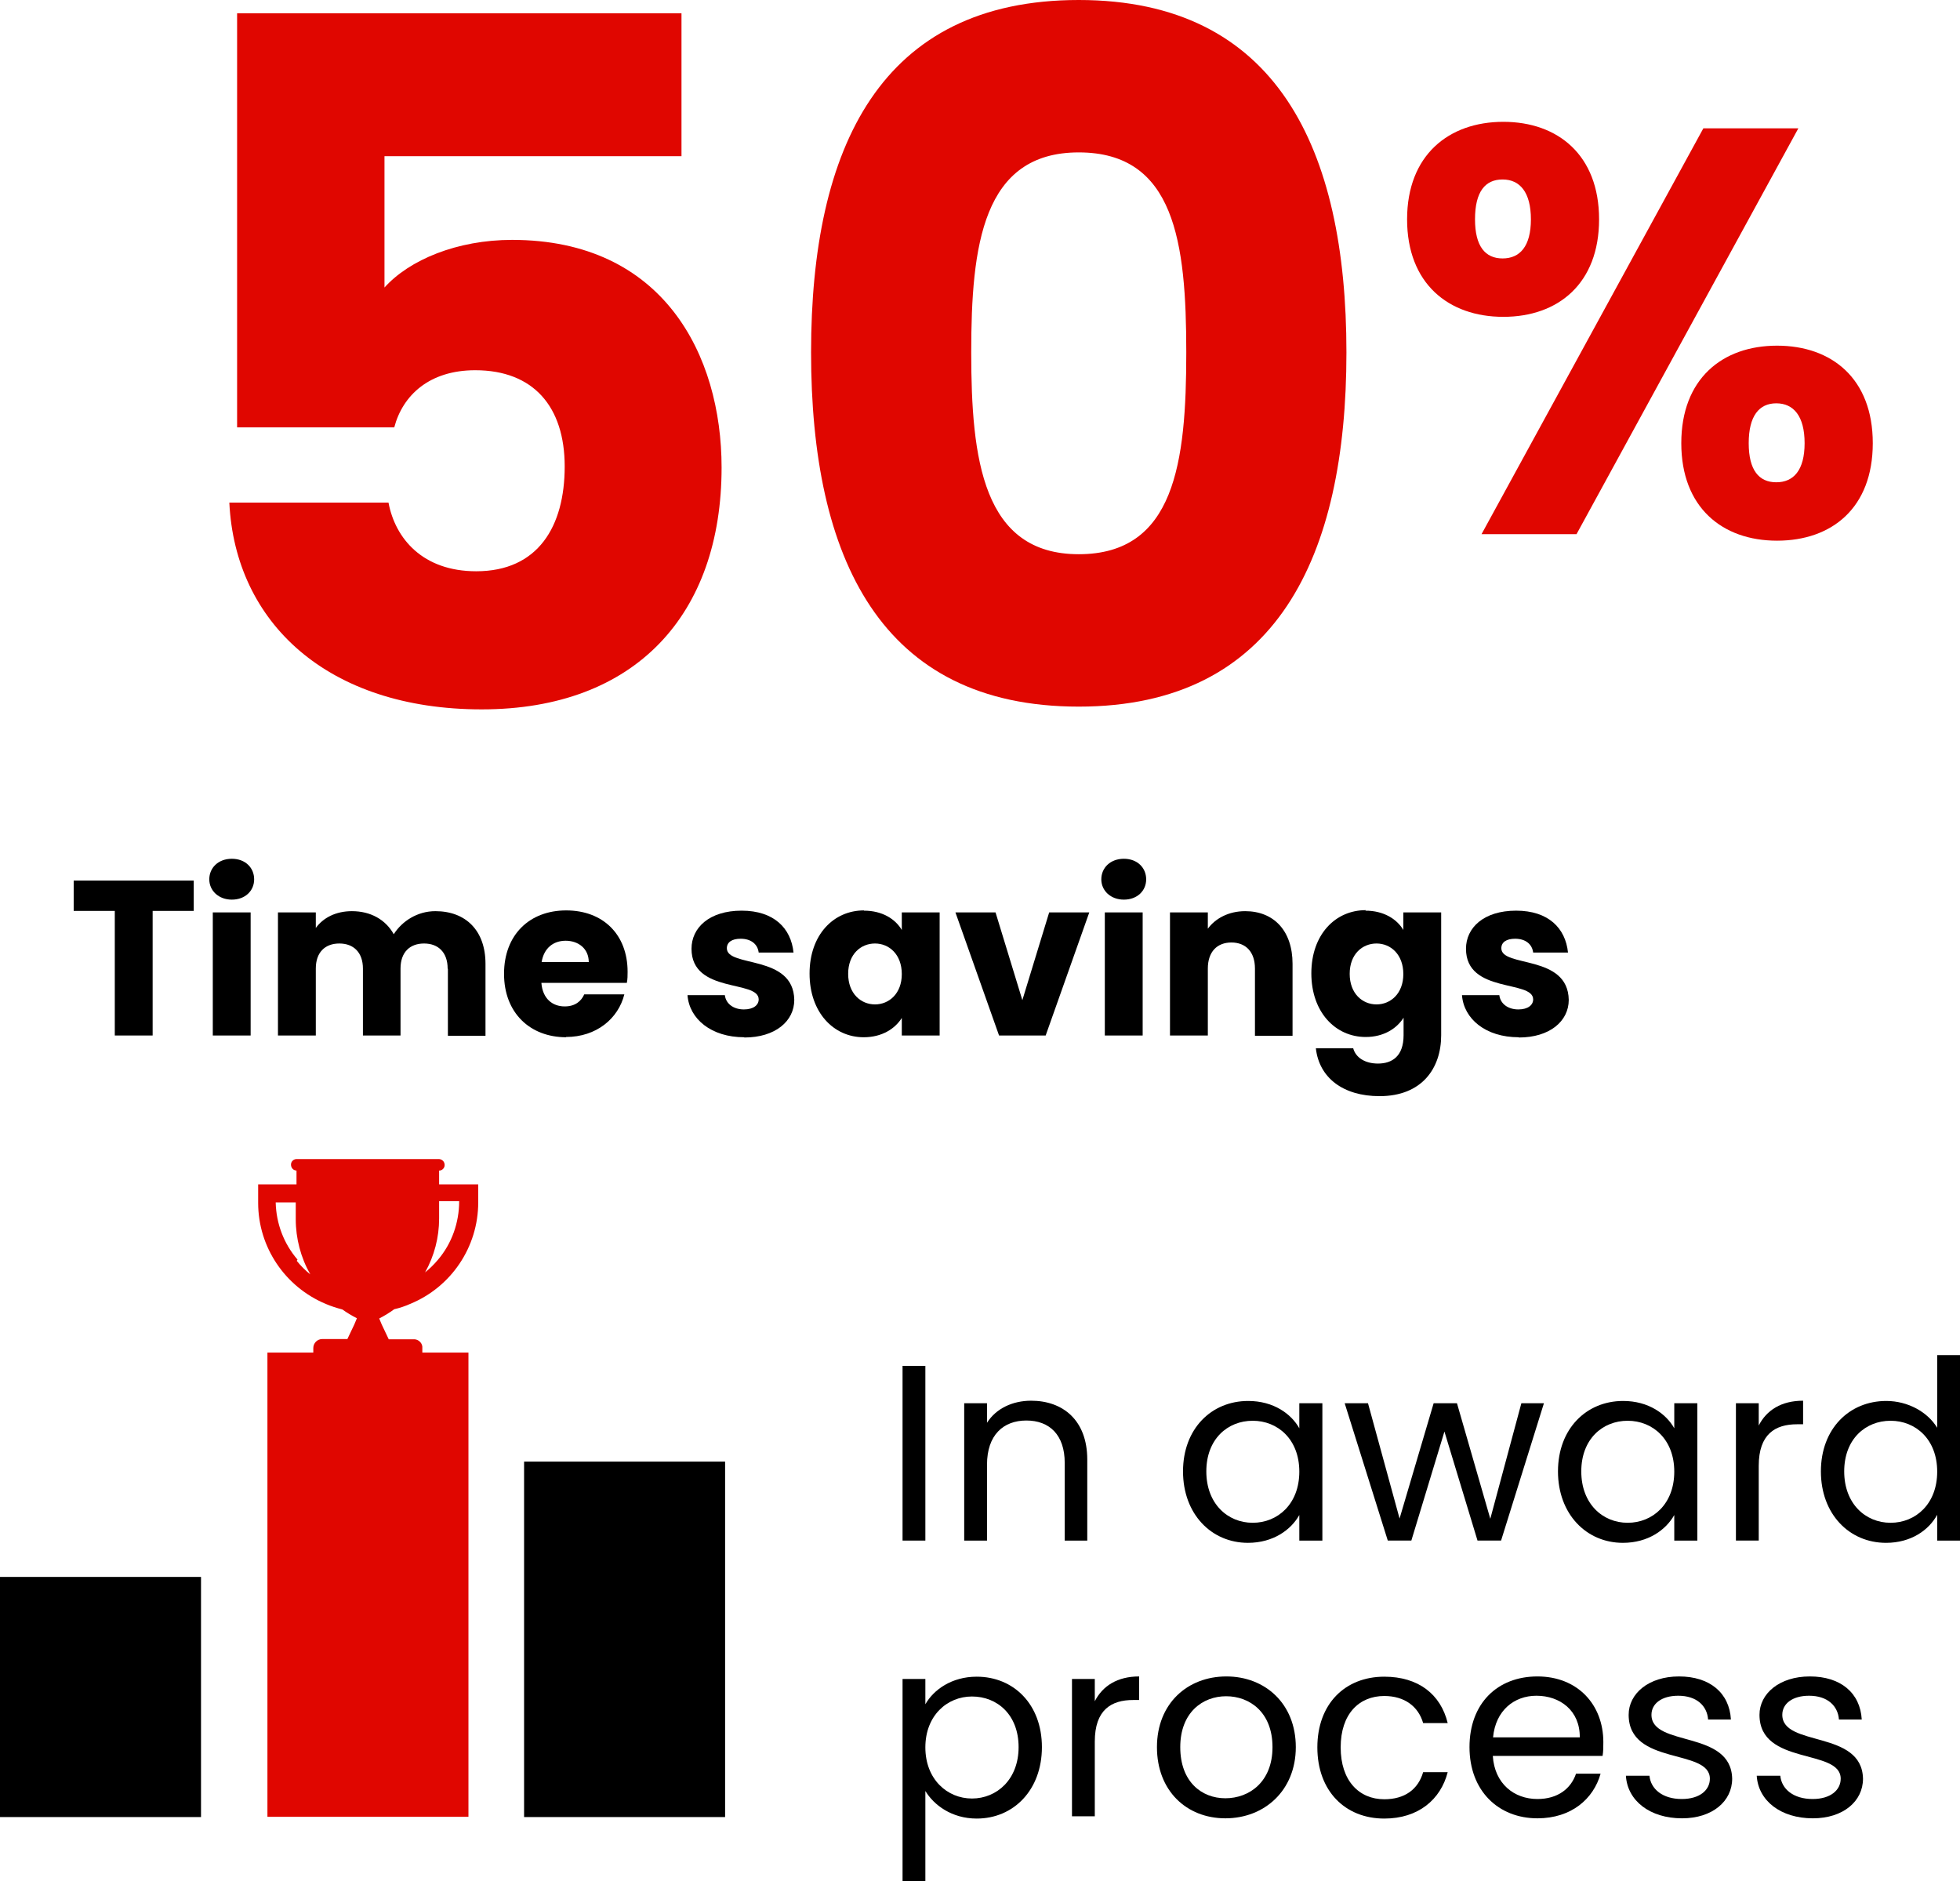 <?xml version="1.0" encoding="UTF-8"?>
<svg xmlns="http://www.w3.org/2000/svg" id="Layer_2" viewBox="0 0 78.2 75.05">
  <defs>
    <style>.cls-1{fill:#e00600;}</style>
  </defs>
  <g id="Layer_1-2">
    <rect class="cls-1" x="10.67" y="53.96" width="8.02" height="18.52"></rect>
    <rect x="20.91" y="58.31" width="8.02" height="14.18"></rect>
    <rect y="62.91" width="8.02" height="9.58"></rect>
    <path class="cls-1" d="M17.48,50.25c-.16,.19-.33,.36-.52,.51,.37-.66,.56-1.4,.56-2.15v-.69h.8c0,.85-.29,1.68-.84,2.33m-5.61,0c-.55-.64-.85-1.44-.87-2.28h.8v.67c0,.77,.2,1.53,.58,2.2-.2-.16-.38-.34-.54-.54m5.68-3.05v-.55c.12,0,.22-.1,.22-.22h0c0-.13-.09-.23-.22-.24,0,0,0,0,0,0h-5.69c-.12,0-.22,.1-.22,.22h0c0,.13,.09,.23,.22,.24,0,0,0,0,0,0v.55h-1.53v.74c0,1.76,1.07,3.35,2.7,4.03,.21,.09,.43,.16,.66,.22,.18,.13,.38,.25,.58,.35l-.1,.24h0l-.28,.59h-1c-.2,0-.36,.16-.36,.36h0v1.19h4.35v-1.18c.02-.18-.12-.34-.3-.36-.01,0-.03,0-.04,0h-1l-.28-.59-.1-.24c.21-.11,.41-.23,.6-.37,.22-.05,.43-.12,.63-.21,1.64-.67,2.72-2.27,2.72-4.05v-.72h-1.56Z"></path>
    <g>
      <path class="cls-1" d="M27.19,.53V6.23H15.34v5.24c.99-1.1,2.89-1.9,5.09-1.9,6.04,0,8.36,4.6,8.36,9.08,0,5.85-3.42,9.65-9.57,9.65s-9.84-3.46-10.07-8.25h6.35c.27,1.44,1.37,2.74,3.5,2.74,2.47,0,3.53-1.79,3.53-4.18s-1.25-3.84-3.57-3.84c-1.82,0-2.89,.99-3.23,2.28h-6.27V.53H27.19Z"></path>
      <path class="cls-1" d="M43.04,0c7.9,0,10.68,5.93,10.68,14.06s-2.77,14.13-10.68,14.13-10.68-5.93-10.68-14.13S35.14,0,43.04,0Zm0,6.08c-3.84,0-4.29,3.72-4.29,7.98s.46,8.05,4.29,8.05,4.29-3.65,4.29-8.05-.46-7.98-4.29-7.98Z"></path>
      <path class="cls-1" d="M59.98,4.86c2.18,0,3.82,1.33,3.82,3.89s-1.63,3.89-3.82,3.89-3.84-1.33-3.84-3.89,1.66-3.89,3.84-3.89Zm-1.13,3.89c0,1.08,.41,1.56,1.1,1.56s1.13-.48,1.13-1.56-.44-1.59-1.13-1.59-1.1,.48-1.1,1.59Zm9.11-3.63h3.79l-8.85,16.19h-3.79l8.85-16.19Zm2.94,8.67c2.18,0,3.82,1.31,3.82,3.89s-1.63,3.89-3.82,3.89-3.82-1.33-3.82-3.89,1.63-3.89,3.82-3.89Zm-1.13,3.89c0,1.08,.41,1.56,1.1,1.56s1.13-.48,1.13-1.56-.44-1.59-1.13-1.59-1.1,.51-1.1,1.59Z"></path>
    </g>
    <g>
      <path d="M2.95,35.13H7.73v1.21h-1.64v4.97h-1.51v-4.97h-1.64v-1.21Z"></path>
      <path d="M8.35,35.08c0-.46,.36-.82,.9-.82s.89,.36,.89,.82-.36,.81-.89,.81-.9-.36-.9-.81Zm.14,1.32h1.51v4.91h-1.51v-4.91Z"></path>
      <path d="M17.86,38.64c0-.64-.37-1-.94-1s-.94,.35-.94,1v2.67h-1.5v-2.67c0-.64-.37-1-.94-1s-.94,.35-.94,1v2.67h-1.51v-4.91h1.51v.62c.29-.4,.79-.67,1.44-.67,.74,0,1.34,.33,1.67,.92,.33-.52,.94-.92,1.66-.92,1.22,0,2,.78,2,2.1v2.87h-1.5v-2.67Z"></path>
      <path d="M22.59,41.38c-1.44,0-2.48-.97-2.48-2.53s1.02-2.53,2.48-2.53,2.45,.95,2.45,2.45c0,.14,0,.29-.03,.44h-3.41c.05,.64,.45,.94,.93,.94,.42,0,.66-.21,.78-.48h1.6c-.24,.96-1.11,1.7-2.33,1.7Zm-.98-3h1.88c0-.54-.42-.85-.92-.85s-.87,.3-.96,.85Z"></path>
      <path d="M29.69,41.38c-1.31,0-2.19-.73-2.26-1.68h1.49c.04,.34,.34,.57,.76,.57,.39,0,.59-.18,.59-.4,0-.79-2.68-.22-2.68-2.02,0-.84,.71-1.52,2-1.52s1.97,.7,2.07,1.67h-1.39c-.04-.33-.3-.55-.72-.55-.35,0-.55,.14-.55,.38,0,.78,2.66,.23,2.69,2.06,0,.85-.76,1.5-1.99,1.5Z"></path>
      <path d="M34.47,36.33c.73,0,1.25,.33,1.51,.77v-.7h1.51v4.91h-1.51v-.7c-.27,.43-.79,.77-1.52,.77-1.2,0-2.16-.99-2.16-2.54s.96-2.52,2.17-2.52Zm.44,1.31c-.56,0-1.07,.42-1.07,1.21s.51,1.22,1.07,1.22,1.07-.43,1.07-1.21-.5-1.22-1.07-1.22Z"></path>
      <path d="M39.72,36.4l1.07,3.5,1.07-3.5h1.6l-1.74,4.91h-1.86l-1.74-4.91h1.61Z"></path>
      <path d="M43.94,35.08c0-.46,.36-.82,.9-.82s.89,.36,.89,.82-.36,.81-.89,.81-.9-.36-.9-.81Zm.14,1.32h1.51v4.91h-1.51v-4.91Z"></path>
      <path d="M50.07,38.64c0-.67-.37-1.04-.94-1.04s-.94,.37-.94,1.04v2.67h-1.51v-4.91h1.51v.65c.3-.41,.83-.7,1.49-.7,1.14,0,1.89,.78,1.89,2.1v2.87h-1.5v-2.67Z"></path>
      <path d="M54.48,36.33c.72,0,1.25,.33,1.51,.77v-.7h1.51v4.9c0,1.31-.76,2.43-2.46,2.43-1.46,0-2.41-.74-2.54-1.91h1.49c.1,.37,.47,.61,.99,.61,.57,0,1.02-.3,1.02-1.13v-.7c-.27,.43-.79,.77-1.51,.77-1.21,0-2.17-.99-2.17-2.54s.96-2.52,2.17-2.52Zm.44,1.31c-.56,0-1.07,.42-1.07,1.21s.51,1.22,1.07,1.22,1.07-.43,1.07-1.21-.5-1.22-1.07-1.22Z"></path>
      <path d="M60.59,41.38c-1.31,0-2.19-.73-2.26-1.68h1.49c.04,.34,.34,.57,.76,.57,.39,0,.59-.18,.59-.4,0-.79-2.68-.22-2.68-2.02,0-.84,.71-1.52,2-1.52s1.97,.7,2.07,1.67h-1.39c-.04-.33-.3-.55-.72-.55-.35,0-.55,.14-.55,.38,0,.78,2.66,.23,2.69,2.06,0,.85-.76,1.5-1.99,1.5Z"></path>
    </g>
    <g>
      <path d="M36.01,54.49h.91v6.97h-.91v-6.97Z"></path>
      <path d="M42.48,58.36c0-1.12-.61-1.69-1.53-1.69s-1.57,.58-1.57,1.76v3.03h-.91v-5.48h.91v.78c.36-.57,1.02-.88,1.76-.88,1.27,0,2.24,.78,2.24,2.35v3.23h-.9v-3.1Z"></path>
      <path d="M49.8,55.89c1.02,0,1.72,.52,2.04,1.09v-1h.92v5.48h-.92v-1.02c-.33,.59-1.04,1.11-2.05,1.11-1.46,0-2.59-1.15-2.59-2.85s1.13-2.81,2.6-2.81Zm.18,.79c-1,0-1.85,.73-1.85,2.02s.85,2.05,1.85,2.05,1.86-.75,1.86-2.04-.86-2.03-1.86-2.03Z"></path>
      <path d="M53.65,55.98h.93l1.26,4.6,1.36-4.6h.93l1.33,4.61,1.24-4.61h.9l-1.71,5.48h-.94l-1.32-4.35-1.32,4.35h-.94l-1.72-5.48Z"></path>
      <path d="M64.76,55.89c1.02,0,1.72,.52,2.04,1.09v-1h.92v5.48h-.92v-1.02c-.33,.59-1.04,1.11-2.05,1.11-1.46,0-2.59-1.15-2.59-2.85s1.13-2.81,2.6-2.81Zm.18,.79c-1,0-1.85,.73-1.85,2.02s.85,2.05,1.85,2.05,1.86-.75,1.86-2.04-.86-2.03-1.86-2.03Z"></path>
      <path d="M70.17,61.46h-.91v-5.48h.91v.89c.31-.61,.9-.99,1.77-.99v.94h-.24c-.87,0-1.53,.39-1.53,1.66v2.98Z"></path>
      <path d="M75.26,55.89c.86,0,1.65,.44,2.03,1.07v-2.9h.92v7.4h-.92v-1.03c-.33,.61-1.04,1.12-2.04,1.12-1.47,0-2.6-1.15-2.6-2.85s1.13-2.81,2.61-2.81Zm.17,.79c-1,0-1.85,.73-1.85,2.02s.85,2.05,1.85,2.05,1.86-.75,1.86-2.04-.86-2.03-1.86-2.03Z"></path>
      <path d="M38.97,66.89c1.47,0,2.6,1.1,2.6,2.81s-1.13,2.85-2.6,2.85c-1,0-1.71-.54-2.05-1.1v3.61h-.91v-8.08h.91v1.01c.33-.58,1.05-1.1,2.05-1.1Zm-.19,.79c-.99,0-1.86,.76-1.86,2.03s.87,2.04,1.86,2.04,1.86-.76,1.86-2.05-.85-2.02-1.86-2.02Z"></path>
      <path d="M43.68,72.46h-.91v-5.48h.91v.89c.31-.61,.9-.99,1.77-.99v.94h-.24c-.87,0-1.53,.39-1.53,1.66v2.98Z"></path>
      <path d="M48.89,72.54c-1.55,0-2.73-1.1-2.73-2.84s1.22-2.82,2.77-2.82,2.77,1.09,2.77,2.82-1.25,2.84-2.81,2.84Zm0-.8c.95,0,1.88-.65,1.88-2.04s-.91-2.03-1.85-2.03-1.83,.65-1.83,2.03,.85,2.04,1.8,2.04Z"></path>
      <path d="M55.23,66.89c1.36,0,2.25,.7,2.53,1.85h-.98c-.19-.66-.74-1.08-1.55-1.08-1,0-1.74,.71-1.74,2.05s.74,2.07,1.74,2.07c.81,0,1.35-.39,1.55-1.08h.98c-.28,1.09-1.17,1.85-2.53,1.85-1.56,0-2.67-1.1-2.67-2.84s1.11-2.82,2.67-2.82Z"></path>
      <path d="M61.34,72.54c-1.56,0-2.71-1.1-2.71-2.84s1.11-2.82,2.71-2.82,2.63,1.12,2.63,2.62c0,.2,0,.36-.03,.55h-4.38c.07,1.11,.85,1.72,1.78,1.72,.82,0,1.34-.42,1.54-1.01h.98c-.28,1-1.16,1.78-2.52,1.78Zm-1.77-3.23h3.46c.01-1.07-.79-1.66-1.73-1.66-.89,0-1.63,.59-1.73,1.66Z"></path>
      <path d="M67.11,72.54c-1.28,0-2.18-.7-2.24-1.7h.94c.05,.53,.52,.93,1.29,.93,.72,0,1.12-.36,1.12-.81,0-1.22-3.24-.51-3.24-2.55,0-.84,.79-1.53,2.01-1.53s2.01,.65,2.07,1.72h-.91c-.04-.55-.46-.95-1.19-.95-.67,0-1.07,.32-1.07,.76,0,1.3,3.18,.59,3.22,2.55,0,.9-.79,1.58-2,1.58Z"></path>
      <path d="M72.33,72.54c-1.28,0-2.18-.7-2.24-1.7h.94c.05,.53,.52,.93,1.29,.93,.72,0,1.12-.36,1.12-.81,0-1.22-3.24-.51-3.24-2.55,0-.84,.79-1.53,2.01-1.53s2.01,.65,2.07,1.72h-.91c-.04-.55-.46-.95-1.19-.95-.67,0-1.07,.32-1.07,.76,0,1.3,3.18,.59,3.22,2.55,0,.9-.79,1.58-2,1.58Z"></path>
    </g>
  </g>
</svg>
